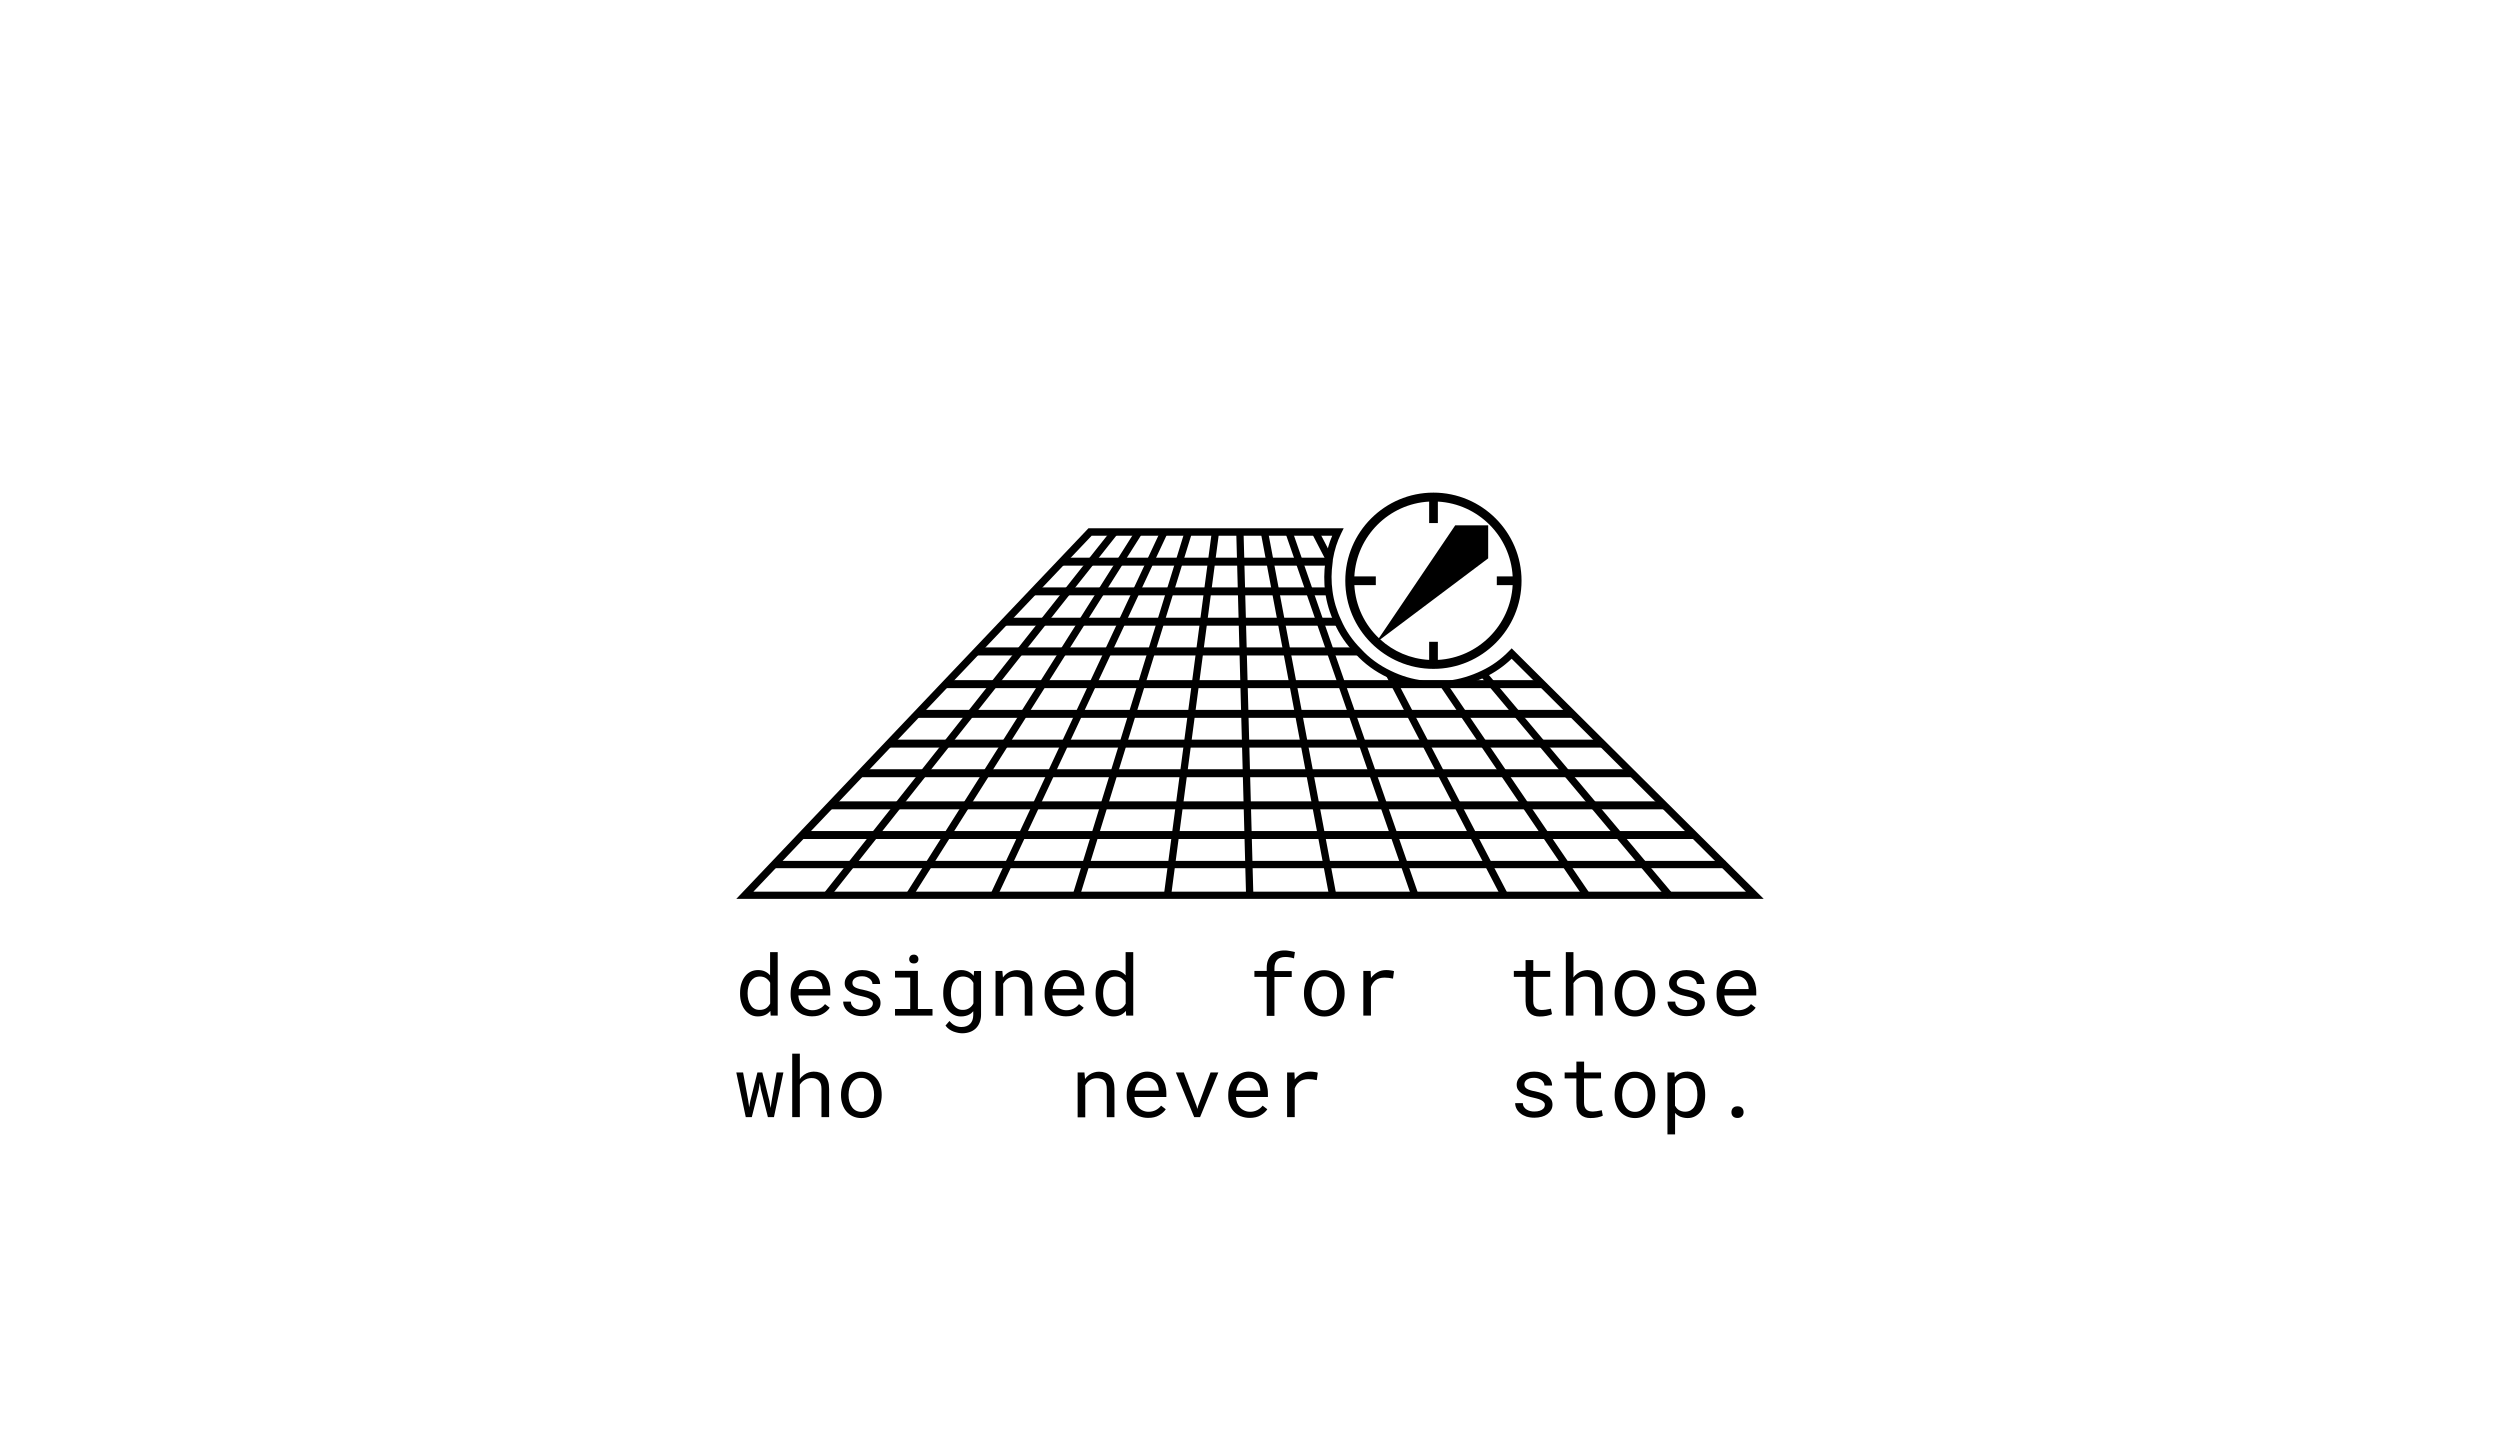 <?xml version="1.0" encoding="UTF-8"?>
<svg id="Layer_2" data-name="Layer 2" xmlns="http://www.w3.org/2000/svg" viewBox="0 0 298.15 171.23">
  <defs>
    <style>
      .cls-1 {
        fill: none;
      }

      .cls-1, .cls-2 {
        stroke-width: 0px;
      }

      .cls-2 {
        fill: #000;
      }
    </style>
  </defs>
  <g id="FINAL._CURATION" data-name="FINAL. CURATION">
    <g>
      <rect class="cls-1" width="298.15" height="171.23"/>
      <g>
        <g>
          <path class="cls-2" d="M210.33,107.2h-122.52l42-44.2h30.44l-.31.63c-.46.92-.79,1.96-.98,3.09h0s0,.08-.01.15c0,.04-.01.08-.01.11-.09.69-.14,1.27-.14,1.8,0,.62.04,1.17.11,1.68.15,1.18.51,2.39,1.04,3.5.55,1.26,1.34,2.41,2.35,3.42.99,1.09,2.19,1.97,3.58,2.63,1.25.61,2.56,1,3.9,1.15h3c1.27-.15,2.61-.54,3.94-1.18,1.21-.57,2.3-1.36,3.25-2.34l.31-.32,30.06,29.88ZM89.84,106.34h118.38l-27.94-27.78c-.95.91-2.02,1.65-3.19,2.21-1.42.67-2.85,1.09-4.26,1.26h-3.1c-1.49-.17-2.9-.58-4.23-1.23-1.5-.7-2.79-1.65-3.84-2.81-1.07-1.07-1.92-2.31-2.51-3.66-.56-1.18-.95-2.48-1.11-3.74-.08-.55-.11-1.14-.11-1.8,0-.57.05-1.19.14-1.86,0-.01,0-.09.01-.16l.02-.18c.16-.96.42-1.87.78-2.7h-28.69l-40.35,42.46Z"/>
          <polygon class="cls-2" points="108.82 106.99 108.09 106.53 135.46 63.21 136.19 63.67 108.82 106.99"/>
          <polygon class="cls-2" points="128.78 106.89 127.95 106.63 141.31 63.31 142.15 63.57 128.78 106.89"/>
          <polygon class="cls-2" points="148.6 106.57 147.43 63.25 148.3 63.23 149.47 106.55 148.6 106.57"/>
          <polygon class="cls-2" points="168.33 106.9 153.3 63.58 154.12 63.3 169.15 106.62 168.33 106.9"/>
          <polygon class="cls-2" points="188.86 107.02 171.72 81.77 172.51 81.41 172.54 81.46 189.57 106.52 188.86 107.02"/>
          <polygon class="cls-2" points="198.84 107.16 198.75 107.07 176.57 80.65 177.23 80.1 199.46 106.55 198.84 107.16"/>
          <polygon class="cls-2" points="98.88 107.13 98.2 106.59 132.51 63.27 133.19 63.81 98.88 107.13"/>
          <polygon class="cls-2" points="118.88 107.05 118.1 106.68 138.39 63.36 139.18 63.73 118.88 107.05"/>
          <polygon class="cls-2" points="139.68 106.72 138.82 106.61 144.54 63.28 145.4 63.39 139.68 106.72"/>
          <polygon class="cls-2" points="158.53 106.94 150.38 63.62 151.24 63.46 159.38 106.78 158.53 106.94"/>
          <polygon class="cls-2" points="179.11 107.09 179.03 106.97 165.31 80.6 166.08 80.2 179.81 106.57 179.11 107.09"/>
          <rect class="cls-2" x="157.29" y="63.35" width=".87" height="3.49" transform="translate(-12.27 79.84) rotate(-27.38)"/>
          <polygon class="cls-2" points="158.47 71 123.27 71 123.25 70.05 158.47 70.05 158.47 71"/>
          <polygon class="cls-2" points="161.99 78.17 116.47 78.17 116.44 77.21 161.99 77.21 161.99 78.17"/>
          <rect class="cls-2" x="109.38" y="84.66" width="78.16" height=".95"/>
          <rect class="cls-2" x="102.64" y="91.74" width="92.02" height=".95"/>
          <rect class="cls-2" x="95.65" y="99.11" width="106.42" height=".95"/>
          <rect class="cls-2" x="92.25" y="102.67" width="113.52" height=".87"/>
          <rect class="cls-2" x="126.62" y="66.51" width="31.88" height=".95"/>
          <rect class="cls-2" x="119.82" y="73.67" width="39.73" height=".95"/>
          <polygon class="cls-2" points="183.99 82.07 112.76 82.07 112.73 81.11 183.96 81.11 183.99 82.07"/>
          <rect class="cls-2" x="106" y="88.21" width="85.11" height=".95"/>
          <rect class="cls-2" x="99" y="95.57" width="99.51" height=".95"/>
        </g>
        <path class="cls-2" d="M170.95,58.75c-5.8,0-10.51,4.72-10.51,10.51s4.72,10.51,10.51,10.51,10.51-4.72,10.51-10.51-4.72-10.51-10.51-10.51ZM171.48,78.7v-2.16h-1.04v2.16c-2.24-.12-4.27-1.02-5.83-2.44l12.87-9.67v-3.94h-3.93l-9.1,13.46c-1.7-1.61-2.79-3.84-2.93-6.33h2.56v-1.04h-2.56c.26-4.8,4.12-8.66,8.92-8.92v2.56h1.04v-2.56c4.8.26,8.66,4.12,8.92,8.92h-1.89v1.04h1.89c-.26,4.8-4.12,8.66-8.92,8.92Z"/>
        <g>
          <path class="cls-2" d="M88.41,117.32c.1-.33.24-.62.43-.86.18-.24.4-.43.67-.57.26-.13.56-.2.88-.2s.6.05.83.16c.24.11.44.26.62.47v-2.77h.91v7.57h-.84l-.04-.56c-.18.22-.39.38-.63.49-.25.11-.54.17-.86.17s-.61-.07-.87-.21c-.26-.14-.49-.33-.67-.57-.19-.24-.33-.53-.43-.86-.1-.33-.15-.68-.15-1.07v-.1c0-.4.05-.76.15-1.1ZM89.26,119.26c.05.23.14.44.26.61.11.18.26.32.44.42.18.11.4.15.65.15.31,0,.56-.07.76-.2s.36-.33.48-.56v-2.47c-.12-.22-.28-.39-.48-.54-.2-.14-.45-.21-.75-.21-.26,0-.48.06-.66.16-.18.11-.33.25-.45.43-.12.18-.21.39-.26.62-.06.24-.09.48-.09.74v.1c0,.26.03.51.09.74Z"/>
          <path class="cls-2" d="M95.81,121.03c-.32-.13-.58-.31-.81-.54s-.4-.5-.52-.82c-.13-.32-.19-.66-.19-1.03v-.21c0-.43.07-.81.21-1.15.14-.34.32-.63.55-.86.22-.23.48-.41.78-.54.29-.12.59-.19.89-.19.38,0,.72.07,1.01.2.29.13.53.32.72.55.19.24.33.52.43.83.09.32.14.67.14,1.04v.41h-3.81v.03c.02.26.08.49.15.69.08.2.19.37.33.52.14.16.32.29.53.38.2.09.43.14.67.14.33,0,.61-.07.87-.2s.46-.31.63-.53l.56.43c-.18.27-.44.51-.8.72-.35.21-.79.31-1.31.31-.37,0-.72-.07-1.03-.19ZM96.2,116.54c-.16.07-.31.16-.44.29-.13.13-.24.29-.33.48-.09.19-.15.41-.19.65h2.87v-.05c0-.16-.03-.34-.09-.53-.07-.19-.15-.35-.26-.49s-.25-.25-.42-.34c-.17-.09-.37-.13-.6-.13-.18,0-.36.03-.52.1Z"/>
          <path class="cls-2" d="M104.03,119.42c-.04-.09-.11-.16-.22-.24s-.24-.14-.4-.2c-.17-.06-.38-.11-.63-.17-.3-.06-.58-.14-.83-.22-.25-.09-.47-.2-.64-.32-.18-.12-.32-.27-.42-.43-.1-.17-.15-.36-.15-.58s.05-.42.15-.61c.1-.19.25-.35.43-.5.18-.14.4-.25.66-.34.26-.08.54-.12.84-.12.33,0,.62.04.89.13s.49.2.67.35.33.33.43.53c.1.2.15.42.15.65h-.91c0-.11-.03-.23-.09-.34-.06-.11-.14-.21-.25-.29s-.23-.15-.38-.21c-.15-.05-.32-.08-.51-.08s-.36.02-.51.06c-.15.05-.27.1-.36.17-.1.07-.17.16-.22.25s-.07.19-.07.3.02.2.06.28.11.16.2.22c.1.07.23.13.39.18.16.06.37.11.62.15.33.07.62.15.88.24.26.09.48.2.65.32.18.13.32.28.41.44.1.17.14.36.14.58,0,.24-.05.45-.16.64-.11.2-.26.36-.45.5s-.42.25-.68.32c-.27.07-.56.11-.87.11-.36,0-.68-.05-.97-.14-.28-.1-.52-.23-.71-.39-.2-.16-.35-.34-.45-.55-.11-.21-.16-.43-.16-.66h.91c.01.19.06.35.15.47.09.13.19.23.33.31.12.08.27.13.43.17s.31.05.47.05c.24,0,.46-.03.64-.09.18-.06.32-.14.42-.24.06-.06.11-.13.14-.21s.05-.15.05-.24c0-.11-.02-.21-.07-.3Z"/>
          <path class="cls-2" d="M109.47,115.79v4.54h1.74v.79h-4.47v-.79h1.81v-3.75h-1.81v-.79h2.73ZM108.48,114.17c.02-.07.06-.13.11-.18.04-.04.1-.08.16-.1.07-.03.14-.04.23-.04s.16,0,.23.04c.07.02.12.06.16.1.05.05.09.1.12.17.02.07.04.14.04.23,0,.15-.05.27-.14.37-.1.1-.23.14-.41.14s-.32-.05-.41-.14c-.09-.1-.14-.22-.14-.37,0-.08.01-.15.04-.22Z"/>
          <path class="cls-2" d="M112.64,117.32c.1-.33.24-.62.42-.86s.41-.43.67-.57c.26-.13.56-.2.89-.2.21,0,.41.02.59.08.18.05.34.12.49.22.08.05.15.11.22.17.07.07.14.14.2.22l.05-.58h.83v5.22c0,.35-.06.66-.17.93-.11.27-.26.51-.46.7-.2.19-.44.34-.71.43-.28.1-.58.15-.92.15-.14,0-.3-.02-.47-.05-.18-.03-.35-.09-.54-.15-.18-.07-.36-.16-.53-.28-.17-.12-.32-.27-.44-.44l.47-.55c.11.13.23.25.34.34.12.1.24.17.36.22.12.06.24.1.36.12.12.03.24.04.37.04.22,0,.41-.03.58-.09s.32-.15.45-.28c.12-.12.22-.27.28-.44s.1-.38.1-.61v-.46c-.07.08-.14.15-.22.22-.08.07-.16.12-.25.17-.14.08-.29.13-.46.17-.17.04-.35.06-.54.06-.33,0-.62-.07-.88-.21s-.48-.33-.66-.57c-.18-.24-.33-.53-.42-.86-.1-.33-.15-.68-.15-1.07v-.1c0-.4.05-.76.14-1.1ZM113.49,119.26c.06.23.14.44.26.61.11.18.26.32.44.42.18.11.4.15.65.15.16,0,.3-.02.43-.06.12-.04.24-.09.34-.16.1-.07.19-.15.27-.24s.15-.2.21-.32v-2.44c-.06-.11-.13-.21-.21-.31-.08-.09-.17-.17-.27-.24-.1-.07-.21-.12-.34-.15-.12-.04-.26-.06-.41-.06-.26,0-.48.06-.66.16-.18.11-.33.25-.45.43-.12.18-.2.39-.26.62-.05.24-.08.48-.08.74v.1c0,.26.03.51.08.74Z"/>
          <path class="cls-2" d="M118.72,115.79h.82l.07.79c.08-.11.16-.21.26-.31.1-.09.19-.17.3-.24.16-.11.33-.19.52-.24.18-.06.38-.09.59-.09.28,0,.53.04.76.12.23.08.42.2.58.37.16.16.29.38.37.64.09.26.13.57.13.92v3.38h-.91v-3.36c0-.24-.03-.44-.08-.6-.05-.16-.13-.3-.23-.4-.11-.1-.23-.17-.38-.22-.15-.05-.32-.07-.52-.07-.16,0-.32.03-.47.07-.14.05-.28.11-.4.2-.1.07-.19.15-.27.25-.08.1-.16.2-.22.32v3.82h-.91v-5.33Z"/>
          <path class="cls-2" d="M126.1,121.03c-.32-.13-.58-.31-.81-.54s-.4-.5-.52-.82c-.13-.32-.19-.66-.19-1.03v-.21c0-.43.07-.81.21-1.15.14-.34.32-.63.55-.86.22-.23.48-.41.78-.54.29-.12.59-.19.89-.19.38,0,.72.07,1.01.2.29.13.53.32.72.55.19.24.33.52.43.83.09.32.14.67.14,1.04v.41h-3.81v.03c.02.26.08.49.15.69.08.2.19.37.33.52.14.16.32.29.53.38.2.09.43.14.67.14.33,0,.61-.07.87-.2.25-.13.46-.31.63-.53l.56.43c-.18.27-.44.51-.8.72-.35.21-.79.31-1.31.31-.37,0-.72-.07-1.03-.19ZM126.49,116.54c-.16.07-.31.16-.44.29-.13.13-.24.29-.33.48-.09.19-.15.41-.19.65h2.87v-.05c0-.16-.03-.34-.09-.53-.07-.19-.15-.35-.26-.49s-.25-.25-.42-.34c-.17-.09-.37-.13-.6-.13-.18,0-.36.03-.52.1Z"/>
          <path class="cls-2" d="M130.81,117.32c.1-.33.24-.62.43-.86.18-.24.4-.43.67-.57.26-.13.56-.2.88-.2s.6.05.83.16c.24.11.44.26.62.47v-2.77h.91v7.57h-.84l-.04-.56c-.18.22-.39.38-.63.49-.25.11-.54.17-.86.17s-.61-.07-.87-.21c-.26-.14-.49-.33-.67-.57-.19-.24-.33-.53-.43-.86-.1-.33-.15-.68-.15-1.07v-.1c0-.4.05-.76.15-1.1ZM131.66,119.26c.05.23.14.44.26.61.11.18.26.32.44.42.18.11.4.15.65.15.31,0,.56-.07.76-.2s.36-.33.48-.56v-2.47c-.12-.22-.28-.39-.48-.54-.2-.14-.45-.21-.75-.21-.26,0-.48.06-.66.16-.18.11-.33.25-.45.43-.12.18-.21.39-.26.62-.06.24-.09.48-.09.74v.1c0,.26.03.51.09.74Z"/>
          <path class="cls-2" d="M151.07,116.5h-1.47v-.71h1.47v-.37c0-.34.05-.64.15-.9.1-.26.24-.47.42-.65.18-.17.4-.31.66-.39s.54-.13.86-.13c.13,0,.26,0,.39.02.12.02.25.04.38.06l.25.05c.08.02.16.04.25.06l-.11.76c-.14-.05-.29-.09-.47-.12-.18-.04-.37-.05-.57-.05-.21,0-.39.03-.55.08-.16.05-.29.13-.39.23-.11.11-.2.24-.26.41-.06.17-.09.36-.09.59v.37h2.06v.71h-2.06v4.63h-.92v-4.63Z"/>
          <path class="cls-2" d="M155.67,117.34c.11-.33.27-.61.48-.86.21-.24.46-.44.76-.57.3-.14.64-.21,1.01-.21s.72.07,1.02.21c.3.14.56.33.77.57s.37.53.48.86c.11.33.17.69.17,1.07v.11c0,.39-.06.74-.17,1.07s-.27.61-.48.86-.46.43-.76.57c-.3.14-.64.21-1.01.21s-.72-.07-1.02-.21c-.3-.14-.56-.33-.76-.57-.21-.24-.37-.53-.48-.86-.11-.33-.17-.68-.17-1.07v-.11c0-.39.06-.74.17-1.07ZM156.51,119.27c.06.24.16.45.29.63.12.18.28.33.47.43s.41.16.66.16.47-.05.66-.16c.19-.11.34-.25.48-.43.12-.18.22-.39.28-.63.06-.24.1-.49.1-.75v-.11c0-.26-.03-.51-.1-.75-.06-.24-.16-.45-.28-.63-.13-.18-.29-.33-.48-.43-.19-.11-.41-.16-.66-.16s-.47.05-.66.16c-.18.11-.34.25-.47.43-.13.18-.22.39-.29.63-.06.24-.1.49-.1.75v.11c0,.27.03.52.1.75Z"/>
          <path class="cls-2" d="M165.84,115.73c.18.02.32.05.41.09l-.12.89c-.18-.04-.34-.07-.51-.09-.16-.02-.33-.03-.5-.03-.22,0-.43.03-.6.08-.18.05-.34.13-.47.24-.12.1-.23.21-.32.34-.09.13-.17.28-.23.45v3.42h-.91v-5.33h.87l.04.71v.13c.22-.29.48-.52.79-.69.3-.17.65-.25,1.03-.25.17,0,.34.01.53.04Z"/>
          <path class="cls-2" d="M182.85,115.79h2.03v.71h-2.03v2.9c0,.2.03.38.08.51s.12.24.22.32c.09.08.2.14.32.17.12.03.25.05.38.05.1,0,.2,0,.31-.02.11,0,.21-.02.31-.04.1-.01.19-.03.28-.05.09-.02.16-.03.21-.05l.13.65c-.08.05-.17.09-.28.12-.11.03-.23.06-.35.09-.13.03-.27.05-.41.06-.14.01-.29.02-.43.02-.24,0-.46-.03-.66-.1-.2-.07-.38-.17-.53-.32-.15-.14-.27-.33-.36-.57-.09-.23-.13-.51-.13-.84v-2.9h-1.4v-.71h1.4v-1.29h.92v1.29Z"/>
          <path class="cls-2" d="M187.9,116.29c.09-.09.18-.17.28-.24.16-.11.33-.2.52-.26.19-.06.39-.09.6-.1.28,0,.53.04.76.12.23.08.42.21.58.37.16.17.29.39.37.65.09.26.13.57.13.93v3.36h-.91v-3.36c0-.21-.02-.4-.07-.56-.05-.16-.12-.29-.22-.4-.1-.11-.23-.2-.38-.26-.15-.06-.33-.08-.53-.08-.16,0-.32.03-.47.07-.14.05-.28.11-.41.2-.1.07-.19.14-.27.23-.09.09-.16.18-.23.29v3.87h-.91v-7.57h.91v3.03c.07-.11.15-.21.24-.3Z"/>
          <path class="cls-2" d="M192.72,117.34c.11-.33.27-.61.48-.86.21-.24.46-.44.76-.57.3-.14.64-.21,1.01-.21s.72.07,1.02.21c.3.14.56.33.77.57.21.24.37.53.48.86.11.33.17.69.17,1.07v.11c0,.39-.06.74-.17,1.07s-.27.61-.48.86-.46.43-.76.57-.64.21-1.01.21-.72-.07-1.02-.21c-.3-.14-.56-.33-.76-.57-.21-.24-.37-.53-.48-.86s-.17-.68-.17-1.07v-.11c0-.39.06-.74.17-1.07ZM193.56,119.27c.06.24.16.45.29.63.12.18.28.33.47.43s.41.16.66.16.47-.05.66-.16c.19-.11.34-.25.48-.43.12-.18.22-.39.28-.63.06-.24.1-.49.1-.75v-.11c0-.26-.03-.51-.1-.75-.06-.24-.16-.45-.28-.63-.13-.18-.29-.33-.48-.43-.19-.11-.41-.16-.66-.16s-.47.05-.66.16c-.18.11-.34.25-.47.43-.13.18-.22.39-.29.63-.06.24-.1.49-.1.75v.11c0,.27.03.52.1.75Z"/>
          <path class="cls-2" d="M202.34,119.42c-.04-.09-.11-.16-.22-.24s-.24-.14-.4-.2c-.17-.06-.38-.11-.63-.17-.3-.06-.58-.14-.83-.22-.25-.09-.47-.2-.64-.32-.18-.12-.32-.27-.42-.43-.1-.17-.15-.36-.15-.58s.05-.42.15-.61c.1-.19.25-.35.43-.5.18-.14.4-.25.66-.34.26-.08.54-.12.84-.12.33,0,.62.04.89.13s.49.2.67.35.33.33.43.53c.1.2.15.42.15.65h-.91c0-.11-.03-.23-.09-.34-.06-.11-.14-.21-.25-.29s-.23-.15-.38-.21c-.15-.05-.32-.08-.51-.08s-.36.02-.51.06c-.15.05-.27.1-.36.17-.1.07-.17.16-.22.25s-.07.19-.07.3.02.2.06.28.11.16.2.22c.1.07.23.13.39.18.16.06.37.11.62.15.33.07.62.15.88.24.26.09.48.2.65.32.18.13.32.28.41.44.1.17.14.36.14.58,0,.24-.05.45-.16.64-.11.2-.26.36-.45.5s-.42.25-.68.32c-.27.07-.56.11-.87.11-.36,0-.68-.05-.97-.14-.28-.1-.52-.23-.71-.39-.2-.16-.35-.34-.45-.55-.11-.21-.16-.43-.16-.66h.91c.01.19.06.35.15.47.09.13.19.23.33.31.12.08.27.13.43.17s.31.05.47.05c.24,0,.46-.03.64-.09.18-.06.32-.14.42-.24.06-.06.11-.13.14-.21s.05-.15.05-.24c0-.11-.02-.21-.07-.3Z"/>
          <path class="cls-2" d="M206.24,121.03c-.32-.13-.58-.31-.81-.54-.22-.23-.4-.5-.52-.82-.13-.32-.19-.66-.19-1.03v-.21c0-.43.07-.81.21-1.15.14-.34.32-.63.55-.86.22-.23.48-.41.78-.54.29-.12.59-.19.89-.19.38,0,.72.07,1.01.2.29.13.53.32.72.55.19.24.33.52.43.83.09.32.14.67.14,1.04v.41h-3.81v.03c.02.26.08.49.15.69.08.2.19.37.33.52.14.16.32.29.53.38.2.09.43.14.67.14.33,0,.61-.07.87-.2s.46-.31.63-.53l.56.43c-.18.27-.44.51-.8.72-.35.21-.79.31-1.31.31-.37,0-.72-.07-1.03-.19ZM206.63,116.54c-.16.07-.31.16-.44.29-.13.13-.24.29-.33.48-.09.19-.15.41-.19.65h2.87v-.05c0-.16-.03-.34-.09-.53-.07-.19-.15-.35-.26-.49s-.25-.25-.42-.34c-.17-.09-.37-.13-.6-.13-.18,0-.36.03-.52.1Z"/>
          <path class="cls-2" d="M87.81,127.9h.81l.62,3.4.11.76.13-.76.85-3.4h.58l.85,3.4.14.84.13-.84.59-3.4h.81l-1.13,5.33h-.72l-.83-3.27-.14-.83-.13.83-.82,3.27h-.72l-1.13-5.33Z"/>
          <path class="cls-2" d="M95.64,128.4c.09-.09.18-.17.28-.24.16-.11.33-.2.52-.26.19-.06.39-.09.6-.1.28,0,.53.04.76.12.23.08.42.21.58.37.16.17.29.39.37.65.09.26.13.57.13.93v3.36h-.91v-3.36c0-.21-.02-.4-.07-.56-.05-.16-.12-.29-.22-.4-.1-.11-.23-.2-.38-.26-.15-.06-.33-.08-.53-.08-.16,0-.32.03-.47.07-.14.05-.28.11-.41.2-.1.07-.19.14-.27.23-.09.09-.16.18-.23.29v3.87h-.91v-7.57h.91v3.03c.07-.11.15-.21.24-.3Z"/>
          <path class="cls-2" d="M100.46,129.45c.11-.33.27-.61.48-.86.21-.24.46-.44.76-.57.3-.14.64-.21,1.01-.21s.72.07,1.02.21c.3.14.56.33.77.57s.37.53.48.86c.11.33.17.69.17,1.07v.11c0,.39-.06.74-.17,1.07-.11.33-.27.61-.48.86s-.46.43-.76.57-.64.21-1.01.21-.72-.07-1.02-.21c-.3-.14-.56-.33-.76-.57-.21-.24-.37-.53-.48-.86s-.17-.68-.17-1.07v-.11c0-.39.06-.74.17-1.07ZM101.3,131.38c.06.24.16.45.29.63.12.18.28.33.47.43s.41.16.66.16.47-.05.66-.16c.19-.11.34-.25.48-.43.12-.18.22-.39.28-.63.06-.24.1-.49.1-.75v-.11c0-.26-.03-.51-.1-.75-.06-.24-.16-.45-.28-.63-.13-.18-.29-.33-.48-.43-.19-.11-.41-.16-.66-.16s-.47.05-.66.16c-.18.11-.34.25-.47.43-.13.18-.22.39-.29.63-.06.24-.1.49-.1.75v.11c0,.27.03.52.1.75Z"/>
          <path class="cls-2" d="M128.51,127.9h.82l.07.79c.08-.11.16-.21.26-.31.1-.09.19-.17.3-.24.16-.11.33-.19.52-.24.18-.06.38-.09.59-.09.28,0,.53.04.76.12.23.08.42.2.58.37.16.16.29.38.37.64.09.26.13.57.13.92v3.38h-.91v-3.36c0-.24-.03-.44-.08-.6-.05-.16-.13-.3-.23-.4-.11-.1-.23-.17-.38-.22-.15-.05-.32-.07-.52-.07-.16,0-.32.03-.47.07-.14.05-.28.11-.4.2-.1.07-.19.15-.27.25-.08.1-.16.2-.22.32v3.82h-.91v-5.33Z"/>
          <path class="cls-2" d="M135.89,133.14c-.32-.13-.58-.31-.81-.54-.22-.23-.4-.5-.52-.82-.13-.32-.19-.66-.19-1.03v-.21c0-.43.07-.81.21-1.15.14-.34.32-.63.55-.86.22-.23.48-.41.78-.54.29-.12.59-.19.89-.19.38,0,.72.07,1.01.2.29.13.53.32.72.55.19.24.33.52.43.83.09.32.14.67.14,1.04v.41h-3.81v.03c.02.26.08.49.15.69.08.2.19.37.33.52.14.16.32.29.53.38.2.09.43.14.67.14.33,0,.61-.07.87-.2.25-.13.46-.31.63-.53l.56.43c-.18.27-.44.51-.8.72-.35.21-.79.31-1.31.31-.37,0-.72-.07-1.03-.19ZM136.28,128.65c-.16.07-.31.16-.44.29-.13.13-.24.29-.33.48-.09.19-.15.41-.19.65h2.87v-.05c0-.16-.03-.34-.09-.53-.07-.19-.15-.35-.26-.49s-.25-.25-.42-.34c-.17-.09-.37-.13-.6-.13-.18,0-.36.03-.52.1Z"/>
          <path class="cls-2" d="M140.24,127.9h.94l1.53,4.02.08.33.09-.33,1.49-4.02h.93l-2.18,5.33h-.7l-2.19-5.33Z"/>
          <path class="cls-2" d="M148,133.14c-.32-.13-.58-.31-.81-.54s-.4-.5-.52-.82c-.13-.32-.19-.66-.19-1.03v-.21c0-.43.07-.81.21-1.15.14-.34.32-.63.55-.86.22-.23.48-.41.78-.54.29-.12.59-.19.89-.19.38,0,.72.07,1.01.2.29.13.53.32.72.55.19.24.33.52.43.83.09.32.14.67.14,1.04v.41h-3.81v.03c.02.26.08.49.15.69.08.2.19.37.33.52.14.16.32.29.53.38.2.09.43.14.67.14.33,0,.61-.07.87-.2.25-.13.46-.31.63-.53l.56.43c-.18.27-.44.51-.8.72-.35.21-.79.31-1.31.31-.37,0-.72-.07-1.03-.19ZM148.39,128.65c-.16.07-.31.16-.44.29-.13.13-.24.29-.33.48-.09.19-.15.41-.19.65h2.87v-.05c0-.16-.03-.34-.09-.53-.07-.19-.15-.35-.26-.49s-.25-.25-.42-.34c-.17-.09-.37-.13-.6-.13-.18,0-.36.03-.52.1Z"/>
          <path class="cls-2" d="M156.75,127.84c.18.02.32.05.41.09l-.12.89c-.18-.04-.34-.07-.51-.09-.16-.02-.33-.03-.5-.03-.22,0-.43.03-.6.08-.18.05-.34.13-.47.24-.12.1-.23.21-.32.34-.09.13-.17.28-.23.45v3.42h-.91v-5.33h.87l.04.71v.13c.22-.29.48-.52.79-.69.3-.17.65-.25,1.03-.25.17,0,.34.01.53.04Z"/>
          <path class="cls-2" d="M184.17,131.53c-.04-.09-.11-.16-.22-.24s-.24-.14-.4-.2c-.17-.06-.38-.11-.63-.17-.3-.06-.58-.14-.83-.22-.25-.09-.47-.2-.64-.32-.18-.12-.32-.27-.42-.43-.1-.17-.15-.36-.15-.58s.05-.42.15-.61c.1-.19.25-.35.43-.5.18-.14.4-.25.66-.34.26-.08.54-.12.84-.12.33,0,.62.04.89.13s.49.2.67.35.33.33.43.53c.1.2.15.42.15.65h-.91c0-.11-.03-.23-.09-.34-.06-.11-.14-.21-.25-.29s-.23-.15-.38-.21c-.15-.05-.32-.08-.51-.08s-.36.02-.51.06c-.15.05-.27.1-.36.17-.1.07-.17.16-.22.25s-.07.19-.07.3.02.2.06.28.11.16.2.22c.1.07.23.13.39.18.16.06.37.11.62.15.33.07.62.15.88.24.26.09.48.2.65.32.18.13.32.28.41.44.1.17.14.36.14.58,0,.24-.05.45-.16.64-.11.2-.26.36-.45.5s-.42.25-.68.32c-.27.07-.56.11-.87.11-.36,0-.68-.05-.97-.14-.28-.1-.52-.23-.71-.39-.2-.16-.35-.34-.45-.55-.11-.21-.16-.43-.16-.66h.91c.01.19.06.35.15.47.09.13.19.23.33.31.12.08.27.13.43.17s.31.05.47.05c.24,0,.46-.03.64-.09.18-.06.32-.14.42-.24.06-.06.11-.13.14-.21s.05-.15.05-.24c0-.11-.02-.21-.07-.3Z"/>
          <path class="cls-2" d="M188.91,127.9h2.03v.71h-2.03v2.9c0,.2.03.38.08.51s.12.24.22.32c.09.08.2.14.32.17.12.03.25.05.38.05.1,0,.2,0,.31-.02.11,0,.21-.02.31-.04.1-.01.19-.03.28-.05.09-.02.16-.03.21-.05l.13.65c-.08.05-.17.09-.28.12-.11.03-.23.06-.35.09-.13.03-.27.05-.41.06-.14.01-.29.02-.43.02-.24,0-.46-.03-.66-.1-.2-.07-.38-.17-.53-.32-.15-.14-.27-.33-.36-.57-.09-.23-.13-.51-.13-.84v-2.9h-1.4v-.71h1.4v-1.29h.92v1.29Z"/>
          <path class="cls-2" d="M192.72,129.45c.11-.33.27-.61.48-.86.21-.24.46-.44.76-.57.3-.14.64-.21,1.01-.21s.72.07,1.02.21c.3.14.56.33.77.57s.37.53.48.86c.11.33.17.69.17,1.07v.11c0,.39-.06.74-.17,1.07s-.27.61-.48.86-.46.43-.76.57-.64.21-1.01.21-.72-.07-1.02-.21c-.3-.14-.56-.33-.76-.57-.21-.24-.37-.53-.48-.86s-.17-.68-.17-1.07v-.11c0-.39.06-.74.17-1.07ZM193.56,131.38c.06.24.16.45.29.63.12.18.28.33.47.43s.41.16.66.16.47-.05.66-.16c.19-.11.34-.25.48-.43.12-.18.22-.39.28-.63.06-.24.1-.49.1-.75v-.11c0-.26-.03-.51-.1-.75-.06-.24-.16-.45-.28-.63-.13-.18-.29-.33-.48-.43-.19-.11-.41-.16-.66-.16s-.47.05-.66.16c-.18.11-.34.25-.47.43-.13.18-.22.39-.29.63-.06.24-.1.49-.1.75v.11c0,.27.03.52.1.75Z"/>
          <path class="cls-2" d="M198.86,127.9h.83l.04.58c.07-.09.15-.17.24-.25.09-.07.18-.13.28-.19.14-.08.29-.14.46-.18.17-.04.35-.06.54-.06.34,0,.64.07.91.2.26.14.49.33.66.57s.31.53.4.86c.09.34.14.7.14,1.1v.1c0,.38-.05.74-.14,1.07-.09.33-.22.62-.4.86s-.4.43-.66.57c-.26.14-.56.21-.89.21-.2,0-.39-.02-.57-.07-.18-.04-.34-.1-.48-.18-.09-.05-.17-.11-.24-.16-.08-.06-.15-.13-.21-.2v2.56h-.91v-7.38ZM202.37,129.78c-.06-.23-.15-.44-.27-.62-.12-.18-.27-.32-.46-.43-.18-.1-.4-.16-.66-.16-.14,0-.27.02-.39.05-.12.03-.23.08-.33.14-.11.06-.2.14-.28.23s-.15.19-.22.3v2.57c.06.1.12.19.19.28.07.09.15.16.24.22.11.07.22.12.35.16.13.04.27.06.43.06.25,0,.47-.06.65-.16.18-.11.34-.25.45-.43s.21-.39.27-.63c.06-.24.09-.48.09-.75v-.1c0-.26-.03-.51-.09-.74Z"/>
          <path class="cls-2" d="M206.68,132.14c.12-.14.3-.2.54-.2s.41.07.54.2c.12.13.18.3.18.5s-.06.36-.19.49c-.12.13-.31.2-.54.2s-.42-.07-.54-.2c-.12-.13-.18-.3-.18-.49s.06-.36.18-.5Z"/>
        </g>
      </g>
    </g>
  </g>
</svg>